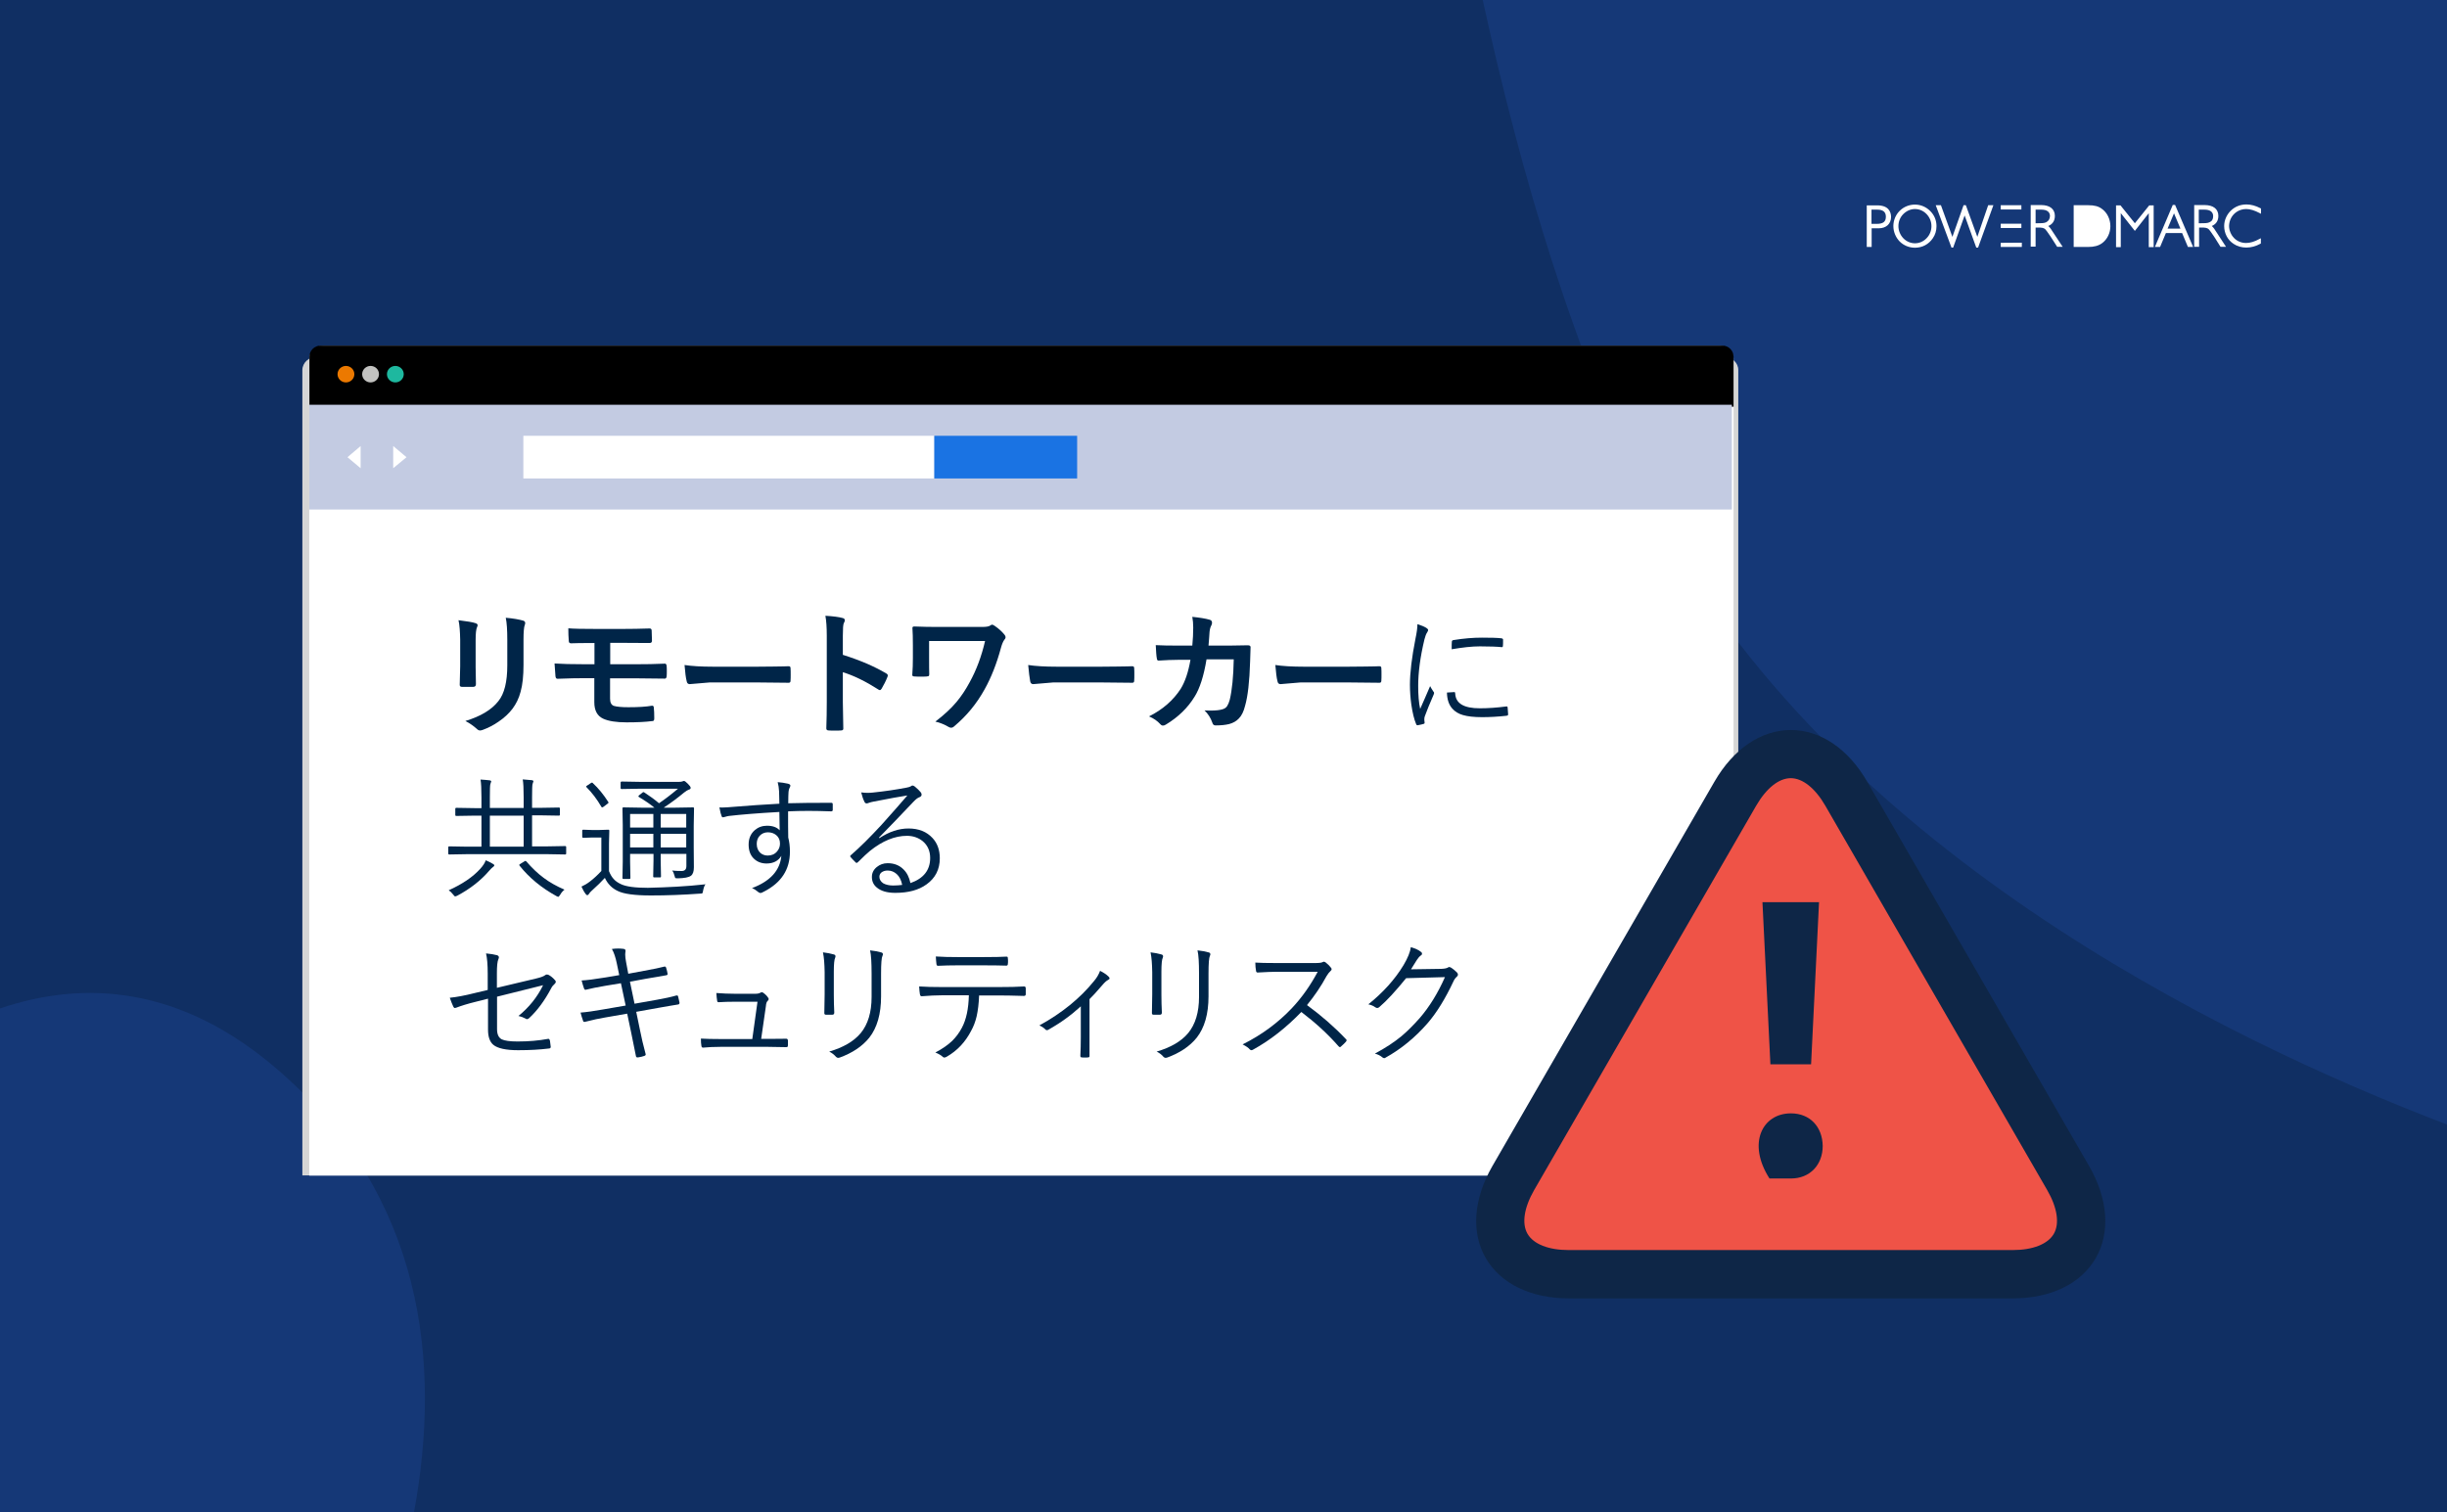 <?xml version="1.0" encoding="UTF-8" standalone="no"?>
<!-- Generator: Adobe Illustrator 26.5.3, SVG Export Plug-In . SVG Version: 6.00 Build 0)  -->

<svg
   version="1.1"
   id="レイヤー_1"
   x="0px"
   y="0px"
   viewBox="0 0 1600 989"
   style="enable-background:new 0 0 1600 989;"
   xml:space="preserve"
   xmlns="http://www.w3.org/2000/svg"
   xmlns:svg="http://www.w3.org/2000/svg"><defs
   id="defs273" />
<style
   type="text/css"
   id="style142">
	.st0{fill:#102F63;}
	.st1{fill:#153877;}
	.st2{fill:#D5D5D5;}
	.st3{fill:#FFFFFF;}
	.st4{fill:#C3CBE2;}
	.st5{fill:#1A73E3;}
	.st6{fill:#EC7900;}
	.st7{fill:#C2C2C0;}
	.st8{fill:#1EB89F;}
	.st9{fill:#002548;}
	.st10{fill:#EF5347;}
	.st11{fill:#0E2647;}
</style>
<g
   id="g146">
	<rect
   class="st0"
   width="1600"
   height="989"
   id="rect144" />
</g>
<g
   id="g150">
	<path
   class="st1"
   d="M1600,735.4V0L969.5,0c24.4,111.6,60.1,235.4,111.3,333.2C1196,553.3,1450.3,678.3,1600,735.4z"
   id="path148" />
</g>
<g
   id="g154">
	<path
   class="st1"
   d="M182.7,700.5c94.2,82.1,106.1,190.3,88,288.5H0V659.5C54.5,641,118.1,644.1,182.7,700.5z"
   id="path152" />
</g>
<g
   id="g178">
	<path
   class="st2"
   d="M1127.2,233.3h-920c-5.2,0-9.5,3.9-9.5,8.7v526.7h938.9V242.1C1136.7,237.3,1132.4,233.3,1127.2,233.3"
   id="path156" />
	<path
   class="st3"
   d="M1124,226H211.6c-5.2,0-9.4,3.9-9.4,8.7v534.1h931.3V234.7C1133.5,229.9,1129.2,226,1124,226"
   id="path158" />
	<path
   d="M1126.2,226H209.6c-4,0-7.3,3.3-7.3,7.3v32.7h931.2v-32.7C1133.5,229.2,1130.2,226,1126.2,226"
   id="path160" />
	<rect
   x="202.2"
   y="264.7"
   class="st4"
   width="930.2"
   height="68.5"
   id="rect162" />
	<rect
   x="342.2"
   y="285"
   class="st3"
   width="268.7"
   height="27.9"
   id="rect164" />
	<rect
   x="610.9"
   y="285"
   class="st5"
   width="93.4"
   height="27.9"
   id="rect166" />
	<path
   class="st6"
   d="M231.7,244.7c0,3-2.5,5.4-5.5,5.4c-3,0-5.5-2.4-5.5-5.4c0-3,2.5-5.4,5.5-5.4   C229.2,239.3,231.7,241.7,231.7,244.7"
   id="path168" />
	<path
   class="st7"
   d="M247.8,244.7c0,3-2.5,5.4-5.5,5.4c-3,0-5.5-2.4-5.5-5.4c0-3,2.5-5.4,5.5-5.4   C245.4,239.3,247.8,241.7,247.8,244.7"
   id="path170" />
	<path
   class="st8"
   d="M264,244.7c0,3-2.5,5.4-5.5,5.4c-3,0-5.5-2.4-5.5-5.4c0-3,2.5-5.4,5.5-5.4C261.5,239.3,264,241.7,264,244.7"
   id="path172" />
	<polygon
   class="st3"
   points="257.1,291.7 257.1,306.2 265.8,299  "
   id="polygon174" />
	<polygon
   class="st3"
   points="235.8,306.2 235.8,291.7 227.2,299  "
   id="polygon176" />
</g>
<g
   id="g208">
	<g
   id="g206">
		<g
   id="g204">
			<path
   class="st3"
   d="M1395.9,146l-9.4-11.7h-2.9v27.3h3.1v-22.2l9.2,11.6l9.1-11.6v22.2h3.2v-27.3h-2.9L1395.9,146z"
   id="path180" />
			<path
   class="st3"
   d="M1422.2,134h-1.5l-11.7,27.5h3.4l3.8-9.1h10.6l3.8,9.1h3.4L1422.2,134z M1417.3,149.5l4.2-10l4.2,10H1417.3z     "
   id="path182" />
			<path
   class="st3"
   d="M1447.8,149.6c-0.5-0.7-1-1.3-1.6-1.8c2.8-1.2,4.3-3.4,4.3-6.6c0-4.5-3.3-7.1-9-7.1h-6.8v27.3h3.2v-12.6h1.6     c2.3,0,3.8,0.2,4.7,1.1c0.5,0.5,1.4,1.7,3.5,4.8l4.2,6.7h3.6L1447.8,149.6z M1444.6,145.4c-1.3,0.6-3.2,0.6-5.8,0.6h-1.1v-8.9     h3.8c3.6,0,5.6,1.5,5.6,4.3C1447.1,143.4,1446.3,144.7,1444.6,145.4z"
   id="path184" />
			<path
   class="st3"
   d="M1462.4,138.6c1.8-1.2,3.9-1.9,6.3-1.9c2.6,0,5.5,0.9,8.9,2.7l0.8,0.4v-3.4l-0.3-0.2     c-3.3-1.7-6.3-2.5-9.2-2.5c-4,0-7.6,1.4-10.4,4.2c-2.6,2.6-4.2,6.2-4.2,9.9c0,4.8,2.3,9.2,6.2,11.7c2.4,1.6,5.2,2.4,8.3,2.4     c3,0,6.1-0.8,9.2-2.5l0.3-0.2v-3.4l-0.8,0.4c-3.4,1.9-6.3,2.7-8.9,2.7c-3.1,0-5.9-1.2-7.9-3.3c-2-2.1-3.2-5-3.2-7.9     C1457.6,144.1,1459.3,140.7,1462.4,138.6z"
   id="path186" />
			<path
   class="st3"
   d="M1374.5,136.7c-2.3-1.8-5-2.5-9.1-2.5h-9.5v27.3h9.5c3.9,0,6.8-0.8,9.1-2.5c3.4-2.5,5.4-6.7,5.4-11.1     S1377.9,139.2,1374.5,136.7z"
   id="path188" />
			<path
   class="st3"
   d="M1321.7,146.3h-13.5v2.8h13.5V146.3z"
   id="path190" />
			<path
   class="st3"
   d="M1227.4,134.3h-6.8v27.2h3.2v-12.2h4.6c4.9,0,8.1-2.9,8.1-7.5C1236.4,138.4,1234.8,134.3,1227.4,134.3z      M1227.1,146.4h-3.4v-9.3h3.8c3.7,0,5.6,1.5,5.6,4.6C1233.1,145,1231.3,146.4,1227.1,146.4z"
   id="path192" />
			<path
   class="st3"
   d="M1262.1,138c-2.7-2.7-6.2-4.2-10-4.2c-3.7,0-7.3,1.4-10,4.1c-2.6,2.6-4.1,6.2-4.1,9.9     c0,3.8,1.5,7.4,4.1,10.1c2.6,2.6,6.2,4.1,10,4.1c4.8,0,9-2.2,11.7-6.2c1.6-2.3,2.4-5,2.4-7.9     C1266.2,144.1,1264.8,140.7,1262.1,138z M1259.7,155.8c-2,2.1-4.7,3.3-7.6,3.3c-2.8,0-5.6-1.2-7.6-3.3c-2-2.1-3.2-5-3.2-7.9     c0-3,1.1-5.8,3.2-7.9c2.1-2.1,4.8-3.3,7.6-3.3c2.9,0,5.6,1.2,7.6,3.3c2,2.1,3.2,4.8,3.2,7.9     C1262.9,150.8,1261.8,153.7,1259.7,155.8z"
   id="path194" />
			<path
   class="st3"
   d="M1292.9,154.9l-7.5-20.7h-1.5l-7.3,20.7l-7.5-20.7h-3.4l10.3,27.7h1.1l7.5-21l7.6,21h1.2l10-27.7h-3.4     L1292.9,154.9z"
   id="path196" />
			<path
   class="st3"
   d="M1340.9,149.6c-0.5-0.7-1-1.3-1.6-1.8c2.8-1.2,4.3-3.4,4.3-6.6c0-4.5-3.3-7.1-9-7.1h-6.8v27.2h3.2v-12.5h1.6     c2.3,0,3.8,0.2,4.7,1.1c0.5,0.5,1.4,1.7,3.5,4.8l4.3,6.7h3.6L1340.9,149.6z M1337.8,145.4c-1.3,0.6-3.2,0.6-5.8,0.6h-1v-8.9h3.8     c3.6,0,5.6,1.5,5.6,4.2C1340.3,143.3,1339.4,144.6,1337.8,145.4z"
   id="path198" />
			<path
   class="st3"
   d="M1321.7,134.2h-13.5v2.8h13.5V134.2z"
   id="path200" />
			<path
   class="st3"
   d="M1308.2,161.5h13.8v-2.8l-13.8,0.1V161.5z"
   id="path202" />
		</g>
	</g>
</g>
<g
   id="g254">
	<path
   class="st9"
   d="M299.8,405.6c5.7,0.7,9.3,1.3,11,1.9c1,0.3,1.5,0.7,1.5,1.4c0,0.3-0.1,0.7-0.4,1.3c-0.6,1.3-0.9,4.1-0.9,8.3   v17.8c0,1.1,0.1,4.8,0.2,11.1c0,1.2-0.6,1.8-1.9,1.8h-7.1c-1.1,0-1.6-0.4-1.6-1.3c0,0,0-0.1,0-0.2l0.3-12v-17.3   C300.8,413,300.5,408.7,299.8,405.6z M304.3,471.5c9.9-3,17.1-7.3,21.5-12.9c4-4.9,5.9-12.7,5.9-23.5v-16.7c0-6.3-0.3-11.1-1-14.4   c4.9,0.4,8.7,1.1,11.5,1.9c0.8,0.3,1.2,0.8,1.2,1.5c0,0.5-0.1,1-0.3,1.4c-0.5,1.2-0.8,4.4-0.8,9.6v16.4c0,7.1-0.6,13-1.9,17.6   c-1.1,4.2-2.9,7.9-5.3,11.1c-2.3,3-5.3,5.9-9.2,8.5c-3.3,2.3-6.7,4-10.2,5.3c-0.8,0.3-1.4,0.4-1.9,0.4c-0.7,0-1.4-0.4-2.1-1.1   C309.7,474.8,307.2,473,304.3,471.5z"
   id="path210" />
	<path
   class="st9"
   d="M399,420.5v13.9h16.4c6.6,0,13.1-0.1,19.4-0.4c0.6,0,1,0.5,1.1,1.6c0.1,1.1,0.1,2.2,0.1,3.3s0,2.2-0.1,3.3   c-0.1,1.1-0.5,1.6-1.2,1.6c-0.1,0-0.3,0-0.5,0c-8-0.1-14.2-0.2-18.8-0.2h-16.5v13.3c0,2.5,0.8,4.1,2.4,4.7c2,0.6,5.1,0.9,9.6,0.9   c6.4,0,11.6-0.3,15.5-1c0.7,0,1.1,0.4,1.1,1.3c0.2,1.6,0.3,3.9,0.3,7c0,0.7-0.1,1.2-0.4,1.5c-0.2,0.2-0.7,0.3-1.3,0.3   c-3.8,0.5-9.3,0.8-16.4,0.8c-6.7,0-11.8-0.8-15.3-2.4c-3.9-1.8-5.8-5.4-5.8-10.8v-15.7h-5.6c-5.4,0-11.5,0.1-18.3,0.4   c-0.9,0.1-1.4-0.5-1.5-1.7c-0.1-0.5-0.3-3.3-0.6-8.3c4.3,0.3,11.1,0.5,20.5,0.5h5.6v-13.9c-8.2,0-13.3,0.1-15.3,0.2   c-1,0-1.5-0.5-1.5-1.6c-0.2-2.4-0.3-5.1-0.3-8.2c3.5,0.3,9.5,0.4,18,0.4h17.8c5.2,0,11-0.1,17.4-0.3c0.9,0,1.3,0.5,1.3,1.5   c0.1,2.8,0.2,5,0.2,6.5c0,1-0.5,1.5-1.5,1.5h-0.4l-17-0.1H399z"
   id="path212" />
	<path
   class="st9"
   d="M447.6,434.9c4.6,0.7,10.9,1.1,19,1.1H495c2.8,0,6.4,0,10.8-0.1c5.6-0.1,8.8-0.1,9.5-0.2c0.1,0,0.3,0,0.4,0   c0.8,0,1.2,0.4,1.2,1.2c0.1,1.3,0.1,2.7,0.1,4.2c0,1.4,0,2.8-0.1,4.1c0,0.9-0.4,1.3-1.2,1.3h-0.3c-8.8-0.1-15.4-0.2-19.7-0.2h-31.7   l-13,1.1c-1.1,0-1.8-0.6-2-1.9C448.4,443.3,448,439.7,447.6,434.9z"
   id="path214" />
	<path
   class="st9"
   d="M551.3,428.3c11.1,3.5,20.4,7.5,28,12c0.8,0.4,1.2,0.9,1.2,1.5c0,0.2-0.1,0.5-0.2,0.8   c-1.1,2.8-2.4,5.3-3.8,7.7c-0.4,0.7-0.8,1-1.2,1c-0.3,0-0.7-0.1-1-0.4c-8.3-5.3-16-9.1-23.2-11.3V459c0,3.2,0.1,9,0.3,17.3   c0,0.1,0,0.2,0,0.3c0,0.7-0.5,1.1-1.6,1.1c-1.3,0.1-2.6,0.1-3.9,0.1c-1.3,0-2.6,0-3.9-0.1c-1.1,0-1.7-0.4-1.7-1.3   c0.2-5.7,0.3-11.5,0.3-17.3v-43.4c0-5.4-0.3-9.7-0.9-13c5.2,0.3,8.8,0.8,11,1.4c1.1,0.2,1.7,0.7,1.7,1.5c0,0.5-0.2,1.2-0.7,2   c-0.4,0.8-0.6,3.5-0.6,8.3V428.3z"
   id="path216" />
	<path
   class="st9"
   d="M607.5,419.2v11c0,4.9,0,8.5,0.1,10.6c0,0.7-0.1,1.1-0.3,1.3c-0.2,0.1-0.6,0.2-1.3,0.3   c-1.3,0.1-2.6,0.1-3.9,0.1s-2.6,0-3.9-0.1c-1.1,0-1.7-0.3-1.7-0.9c0.3-3.9,0.4-7.6,0.4-11.2v-8.3c0-4.8-0.1-8.6-0.3-11.4   c0-0.6,0.4-0.9,1.2-0.9c5.2,0.2,10.1,0.3,14.7,0.3h29.7c2.7,0,4.5-0.3,5.4-1c0.4-0.3,0.8-0.5,1.1-0.5c0.4,0,1,0.3,1.7,0.8   c2.8,1.9,4.9,3.9,6.5,5.9c0.4,0.5,0.6,1,0.6,1.5c0,0.6-0.3,1.2-0.8,1.7c-0.7,0.9-1.5,2.6-2.2,5.2c-2.8,10.4-6.4,19.5-10.7,27.2   c-5.2,9.4-11.8,17.4-19.8,24.1c-0.7,0.7-1.4,1-2.1,1c-0.6,0-1.2-0.2-1.8-0.6c-2.6-1.5-5.4-2.7-8.5-3.4c5.6-4.3,10.2-8.5,13.8-12.8   c3.1-3.7,5.9-7.9,8.5-12.7c4.6-8.3,7.9-17.3,10.2-27.2H607.5z"
   id="path218" />
	<path
   class="st9"
   d="M672.3,434.9c4.6,0.7,10.9,1.1,19,1.1h28.4c2.8,0,6.4,0,10.8-0.1c5.6-0.1,8.8-0.1,9.5-0.2c0.1,0,0.3,0,0.4,0   c0.8,0,1.2,0.4,1.2,1.2c0.1,1.3,0.1,2.7,0.1,4.2c0,1.4,0,2.8-0.1,4.1c0,0.9-0.4,1.3-1.2,1.3H740c-8.8-0.1-15.4-0.2-19.7-0.2h-31.7   l-13,1.1c-1.1,0-1.8-0.6-2-1.9C673.2,443.3,672.7,439.7,672.3,434.9z"
   id="path220" />
	<path
   class="st9"
   d="M779.6,422.3c0.4-4.2,0.6-8.2,0.6-11.9c0-2.5-0.2-4.8-0.6-7c4.9,0.5,8.7,1.1,11.4,1.9c1,0.3,1.5,0.9,1.5,1.9   c0,0.5-0.1,1.1-0.4,1.7c-0.6,1-1,2.4-1.2,4.1c0,0.6-0.1,2-0.3,4.3c-0.1,1.7-0.3,3.3-0.4,4.9h13.4l12.3-0.2c1.2,0,1.8,0.4,1.8,1.2   c0,0-0.1,3.2-0.3,9.4c-0.4,13.2-1.5,22.8-3.3,29c-0.9,3.7-2.3,6.5-4.1,8.3c-1.6,1.7-3.7,2.9-6.3,3.6c-2.4,0.6-5.4,0.9-8.9,0.9   c-1.1,0-1.8-0.6-2.1-1.8c-1.1-3.2-2.9-5.9-5.1-8c1.5,0.1,2.8,0.1,3.9,0.1c3.5,0,6.2-0.3,8-0.9c1.3-0.4,2.3-1.1,2.9-2.1   c0.6-0.9,1.2-2.3,1.7-4.1c1.5-6.4,2.4-15.2,2.6-26.4h-17.8c-1.8,10.9-4.4,19-7.8,24.4c-4.4,7.2-10.6,13.3-18.7,18.2   c-0.7,0.5-1.4,0.7-2,0.7c-0.6,0-1.2-0.3-1.7-0.9c-1.9-2.1-4.3-3.8-7.4-5.1c9-4.5,15.8-10.5,20.7-18c2.9-4.7,5-11,6.4-19h-8   c-3.9,0-8.1,0.2-12.7,0.5c-0.1,0-0.2,0-0.2,0c-0.7,0-1-0.5-1.1-1.5c-0.3-1.4-0.5-4.3-0.7-8.6c3.7,0.2,8.6,0.3,14.6,0.3H779.6z"
   id="path222" />
	<path
   class="st9"
   d="M833.9,434.9c4.6,0.7,10.9,1.1,19,1.1h28.4c2.8,0,6.4,0,10.8-0.1c5.6-0.1,8.8-0.1,9.5-0.2c0.1,0,0.3,0,0.4,0   c0.8,0,1.2,0.4,1.2,1.2c0.1,1.3,0.1,2.7,0.1,4.2c0,1.4,0,2.8-0.1,4.1c0,0.9-0.4,1.3-1.2,1.3h-0.3c-8.8-0.1-15.4-0.2-19.7-0.2h-31.7   l-13,1.1c-1.1,0-1.8-0.6-2-1.9C834.7,443.3,834.3,439.7,833.9,434.9z"
   id="path224" />
	<path
   class="st9"
   d="M926.8,408.2c2.4,0.7,4.3,1.5,5.8,2.4c0.8,0.5,1.2,1,1.2,1.4c0,0.4-0.2,0.9-0.6,1.5c-0.7,1-1.3,2.6-1.8,4.6   c-2.8,11.6-4.1,21.8-4.1,30.4c0,6.1,0.4,11.2,1.3,15.1c0.4-1,1.5-3.5,3.3-7.5c1.2-2.7,2.3-5.2,3.2-7.4c0.3,0.7,1,1.8,2.1,3.5   c0.3,0.3,0.5,0.6,0.5,0.9c0,0.3-0.1,0.8-0.4,1.4c-2.5,5.7-4.4,10.4-5.7,14c-0.2,0.5-0.3,1.2-0.3,2.2l0.2,1.9c0,0.5-0.2,0.7-0.6,0.8   c-1,0.3-2.3,0.6-4,0.9c-0.5,0-0.8-0.3-1-0.9c-1.3-3.1-2.3-7.3-3.1-12.7c-0.6-4.4-0.9-8.7-0.9-12.9c0-7.8,1.2-17.8,3.6-30   C926.4,413.6,926.8,410.4,926.8,408.2z M946.1,452.9l4.8-0.3c0,0,0.1,0,0.1,0c0.3,0,0.5,0.3,0.5,0.9c0.3,6.5,5.6,9.7,16.1,9.7   c5.3,0,11.1-0.4,17.3-1.2c0.2,0,0.3,0,0.3,0c0.4,0,0.6,0.3,0.6,0.9c0.2,2.1,0.3,3.5,0.3,4.1c0,0.4-0.1,0.7-0.2,0.8   c-0.1,0.1-0.4,0.2-1,0.3c-5.5,0.6-10.8,0.9-15.8,0.9c-5.4,0-9.6-0.5-12.6-1.4c-2.8-0.8-5.1-2.2-6.8-4.1   C947.4,461,946.2,457.5,946.1,452.9z M949.2,424.6c0-2.5,0-4.1,0.1-4.8c0-0.7,0.3-1.1,1-1.2c6.7-1.1,12.9-1.6,18.7-1.6   c5.7,0,9.9,0.1,12.5,0.4c0.9,0.1,1.3,0.4,1.3,0.9c0,1.9,0,3.2-0.1,4.1c0,0.5-0.2,0.8-0.6,0.8c-0.1,0-0.2,0-0.3,0   c-2.8-0.3-7.6-0.5-14.2-0.5C962.4,422.7,956.2,423.4,949.2,424.6z"
   id="path226" />
	<path
   class="st9"
   d="M370.2,558.1c0,0.5-0.2,0.7-0.7,0.7l-11.5-0.2h-52.7l-11.5,0.2c-0.5,0-0.7-0.2-0.7-0.7v-3.9   c0-0.5,0.2-0.7,0.7-0.7l11.5,0.2h9.5v-20.3h-4.1l-12.3,0.2c-0.5,0-0.7-0.2-0.7-0.7V529c0-0.5,0.2-0.7,0.7-0.7l12.3,0.2h4.1v-7   c0-5.5-0.2-9.4-0.6-11.7c2.1,0.1,4,0.3,5.9,0.5c0.7,0.1,1.1,0.4,1.1,0.7c0,0.2-0.2,0.8-0.6,1.9c-0.2,0.7-0.3,3.5-0.3,8.5v7h22.1v-7   c0-5.5-0.2-9.4-0.6-11.7c1.9,0.1,3.9,0.3,5.9,0.5c0.7,0.1,1.1,0.4,1.1,0.7c0,0.2-0.2,0.8-0.6,1.9c-0.2,0.7-0.3,3.5-0.3,8.5v7h5.4   l12.1-0.2c0.5,0,0.7,0.2,0.7,0.7v3.9c0,0.5-0.2,0.7-0.7,0.7l-12.1-0.2h-5.4v20.3H358l11.5-0.2c0.5,0,0.7,0.2,0.7,0.7V558.1z    M323.2,566c0,0.3-0.4,0.7-1.1,1.2c-0.6,0.4-1.3,1.2-2.2,2.2c-5.5,6.4-12.5,11.9-21,16.4c-0.7,0.3-1.1,0.4-1.3,0.4   c-0.3,0-0.7-0.4-1.3-1.2c-0.9-1.2-1.9-2.1-2.9-2.8c8.9-4,15.8-8.7,20.6-14c1.9-2.1,3.1-4,3.6-5.6c1.5,0.6,3.1,1.4,4.8,2.4   C323,565.3,323.2,565.6,323.2,566z M342.4,553.7v-20.3h-22.1v20.3H342.4z M369.1,581.8c-1.1,0.9-2.1,2-2.8,3.3   c-0.6,0.9-1,1.4-1.3,1.4c-0.2,0-0.6-0.2-1.2-0.5c-9.8-5.4-17.8-12-24-19.8c-0.2-0.3-0.3-0.4-0.3-0.6c0-0.1,0.3-0.4,0.8-0.7l2.6-1.6   c0.3-0.2,0.5-0.3,0.6-0.3c0.2,0,0.4,0.1,0.6,0.3c3.8,4.4,7.6,8,11.4,10.8C359.5,577.1,364,579.6,369.1,581.8z"
   id="path228" />
	<path
   class="st9"
   d="M461.3,578.3c-0.7,0.8-1.2,2.2-1.6,4.3c-0.1,0.9-0.3,1.4-0.5,1.6c-0.2,0.1-0.7,0.2-1.5,0.2   c-11.1,0.8-21.8,1.2-32.1,1.2c-10.6,0-17.8-1-21.6-2.9c-3.9-1.8-6.7-4.7-8.5-8.6c-2.2,2.4-5.1,5.3-8.8,8.6c-0.6,0.5-1.2,1.2-1.7,2   c-0.3,0.5-0.6,0.7-1,0.7c-0.3,0-0.7-0.2-1-0.7c-1.1-1.4-2-3.1-2.8-4.9c1.8-0.8,3.7-1.9,5.5-3.3c2.5-1.9,5-4.2,7.5-6.9v-21.9h-6   l-5.8,0.2c-0.5,0-0.7-0.3-0.7-0.8v-3.9c0-0.4,0.2-0.6,0.7-0.6l5.8,0.2h4.5l6-0.2c0.5,0,0.7,0.2,0.7,0.6l-0.2,8.4v18.1   c0.9,2.3,2,4.1,3.3,5.4c1.1,1.2,2.6,2.2,4.5,3.1c3.3,1.6,9.2,2.4,17.6,2.4C436.2,580.3,448.8,579.7,461.3,578.3z M397.7,524.4   c0.1,0.3,0.2,0.4,0.2,0.5c0,0.2-0.3,0.5-0.9,0.9l-2.1,1.6c-0.5,0.4-0.9,0.6-1.2,0.6c-0.2,0-0.3-0.1-0.5-0.4   c-2.9-5-6.2-9.3-9.7-12.8c-0.2-0.2-0.3-0.3-0.3-0.4c0-0.2,0.3-0.4,0.9-0.8l2.1-1.4c0.4-0.3,0.7-0.4,0.9-0.4c0.2,0,0.4,0.1,0.6,0.4   C391.3,515.5,394.6,519.6,397.7,524.4z M453.8,528.7l-0.2,11.3v14.1l0.1,13c0,2.8-0.6,4.6-1.9,5.6c-1.5,1.1-4.4,1.6-8.6,1.7   c-0.9,0-1.4-0.1-1.6-0.2c-0.2-0.1-0.3-0.6-0.5-1.3c-0.4-1.6-0.9-2.8-1.6-3.6c1.7,0.2,3.8,0.3,6.2,0.3c2.1,0,3.1-1.1,3.1-3.2v-8H432   v4.1l0.2,10.6c0,0.5-0.2,0.7-0.6,0.7h-3.8c-0.5,0-0.7-0.2-0.7-0.7l0.2-10.6v-4.1H412v5l0.2,10.7c0,0.5-0.2,0.7-0.7,0.7h-3.8   c-0.5,0-0.7-0.2-0.7-0.7l0.2-10.6v-24l-0.2-10.8c0-0.5,0.2-0.7,0.7-0.7l11.9,0.2h8.3c-2.5-2.1-5.8-4.4-10-6.9   c-0.3-0.2-0.5-0.3-0.5-0.5c0-0.2,0.2-0.5,0.7-0.9l1.8-1.4c0.3-0.3,0.6-0.5,0.8-0.5c0.1,0,0.4,0.1,0.7,0.3c3.5,2.3,6.7,4.6,9.5,7   c3.7-2.5,7.8-5.6,12.4-9.5H418l-11.5,0.2c-0.5,0-0.7-0.2-0.7-0.7v-3.4c0-0.5,0.2-0.8,0.7-0.8l11.5,0.2h26.1c1,0,1.7-0.1,2.1-0.3   c0.5-0.2,0.8-0.3,1-0.3c0.5,0,1.3,0.6,2.5,1.8c1.2,1.2,1.9,2.1,1.9,2.7c0,0.6-0.4,1-1.2,1.2c-0.7,0.2-1.7,0.8-3.1,1.9   c-4.1,3.4-8.5,6.7-13.2,9.8l0.2,0.1h7l11.9-0.2C453.6,528,453.8,528.2,453.8,528.7z M427.2,541.2v-8.9H412v8.9H427.2z M427.2,554.2   v-8.9H412v8.9H427.2z M448.7,541.2v-8.9H432v8.9H448.7z M448.7,554.2v-8.9H432v8.9H448.7z"
   id="path230" />
	<path
   class="st9"
   d="M509.6,525.6c0-1-0.1-2.5-0.1-4.6c0-1.4-0.1-2.6-0.1-3.6c-0.1-2-0.4-4-0.9-5.9c2.4,0.2,4.6,0.5,6.7,1   c1.1,0.3,1.6,0.7,1.6,1.3c0,0.3-0.2,0.9-0.6,1.6c-0.3,0.6-0.5,1.4-0.6,2.4c-0.1,1.3-0.2,3.8-0.2,7.5c6.5-0.2,16-0.3,28.2-0.3   c0.6,0,0.9,0.3,0.9,1v3.7c0,0.6-0.4,0.9-1.1,0.9c-5.5-0.2-10.4-0.3-14.8-0.3c-4.6,0-9,0.1-13.3,0.3c0,7.5,0,13.2,0.1,17.1   c0.7,2.7,1.1,5.8,1.1,9.3c0,11.7-5.7,20.4-17.2,26.2c-0.9,0.5-1.6,0.8-2,0.8c-0.5,0-1-0.2-1.6-0.7c-1.3-1.1-2.6-2-4-2.5   c11.9-4.5,18.3-11.5,19.2-21.1c-2,3.3-5.2,5-9.7,5c-3.5,0-6.4-1.2-8.6-3.5c-2.1-2.2-3.1-5.2-3.1-8.9c0-3.9,1.3-7,4-9.4   c2.2-1.9,4.9-2.9,8-2.9c3.7,0,6.5,1,8.3,3l-0.2-12c-14.3,0.8-25.2,1.7-32.9,2.6c-0.8,0.1-1.6,0.3-2.6,0.6c-0.7,0.2-1.1,0.3-1.3,0.3   c-0.5,0-0.9-0.3-1-0.9c-0.4-0.9-0.9-2.7-1.4-5.6c0.6,0.1,1.2,0.1,1.9,0.1c1.5,0,4.5-0.2,9.2-0.6   C489.6,526.8,498.9,526.2,509.6,525.6z M502.1,544.3c-2.2,0-4,0.8-5.4,2.3c-1.3,1.4-1.9,3.2-1.9,5.3c0,2.5,0.8,4.4,2.4,5.9   c1.3,1.1,2.9,1.7,4.8,1.7c2.5,0,4.6-0.9,6.1-2.7c1.3-1.5,1.9-3.2,1.9-5.1c0-2.4-0.8-4.2-2.5-5.6C506,544.9,504.2,544.3,502.1,544.3   z"
   id="path232" />
	<path
   class="st9"
   d="M593.3,520.2c-4.8,0.7-12.1,2.1-22,4c-1.2,0.2-2.2,0.5-3.1,0.8c-0.7,0.3-1.2,0.4-1.6,0.4   c-0.6,0-1.1-0.4-1.4-1.1c-0.8-1.6-1.5-3.6-2.1-6.1c1.5,0.2,2.9,0.3,4.3,0.3c1.1,0,2.3-0.1,3.4-0.2c7.7-0.8,15.1-1.9,21.9-3.2   c1.2-0.2,2.1-0.5,2.7-0.8c0.5-0.4,1-0.6,1.2-0.6c0.4,0,1,0.2,1.6,0.7c1.6,1.3,2.9,2.6,3.8,3.7c0.4,0.5,0.6,1,0.6,1.5   c0,0.8-0.4,1.3-1.3,1.7c-1.1,0.3-2.5,1.4-4.1,3.1c-7.9,8.3-15.4,16.2-22.5,23.4l0.3,0.3c6.4-4.2,12.7-6.3,19-6.3   c6.7,0,11.9,2.1,15.7,6.2c3.2,3.4,4.8,7.9,4.8,13.3c0,7.2-2.9,12.9-8.6,17c-5.2,3.8-12,5.6-20.5,5.6c-5.4,0-9.4-1.2-12.1-3.5   c-2.2-1.8-3.2-4.1-3.2-6.9c0-2.6,1.1-4.8,3.2-6.5c2-1.6,4.3-2.5,7.1-2.5c4.1,0,7.6,1.3,10.3,4c2.3,2.2,3.8,5.2,4.6,9   c8.6-3,12.9-8.5,12.9-16.4c0-4.7-1.7-8.4-5-11.1c-2.8-2.2-6.2-3.4-10.2-3.4c-7.9,0-16,3.3-24.2,9.9c-1.6,1.3-4.2,3.7-7.7,7.2   c-0.4,0.4-0.7,0.6-1,0.6c-0.2,0-0.5-0.1-0.7-0.4c-1.6-1.6-2.7-2.7-3.3-3.5c-0.1-0.2-0.2-0.3-0.2-0.5c0-0.2,0.2-0.5,0.6-0.8   c5.8-5,12.4-11.6,19.9-19.7C583.8,531.1,589.5,524.7,593.3,520.2z M589.9,578.7c-0.6-3.1-1.8-5.5-3.6-7.1c-1.7-1.5-3.6-2.3-5.9-2.3   c-1.6,0-2.9,0.4-4,1.2c-0.9,0.7-1.4,1.7-1.4,2.9c0,1.7,0.9,3.2,2.6,4.3c1.7,0.9,3.8,1.4,6.5,1.4   C586.3,579.1,588.2,578.9,589.9,578.7z"
   id="path234" />
	<path
   class="st9"
   d="M318.9,647.4v-10.7c0-5.9-0.4-10.3-1.1-13.2c3.1,0.3,5.5,0.7,7.3,1.2c0.7,0.3,1.1,0.7,1.1,1.4   c0,0.3-0.1,0.7-0.3,1.1c-0.7,1.5-1,4.6-1,9.4v9.4l25.7-6.1c2.9-0.7,4.9-1.4,5.9-2.2c0.3-0.3,0.7-0.4,1.1-0.4c0.3,0,0.7,0.1,1.2,0.3   c1.3,0.7,2.7,1.8,4,3.3c0.4,0.3,0.6,0.7,0.6,1.2c0,0.5-0.3,0.9-0.8,1.4c-0.9,0.8-1.7,1.7-2.2,2.8c-4.3,8.1-9.1,14.6-14.4,19.5   c-0.5,0.5-1,0.7-1.4,0.7c-0.3,0-0.7-0.1-1-0.4c-1.5-0.8-3.1-1.4-4.6-1.7c6.9-5.6,12.3-12.3,16.1-20.1l-30.1,7.5V673   c0,3.4,1,5.6,3.1,6.7c1.9,0.9,5.3,1.4,10.3,1.4c7.4,0,14-0.6,19.9-1.7c0.2,0,0.3,0,0.4,0c0.4,0,0.7,0.4,0.9,1.2   c0.3,2.2,0.5,3.5,0.5,4c0,0.7-0.4,1.1-1.3,1.1c-5.7,0.7-12.3,1.1-20,1.1c-8,0-13.4-1.2-16.2-3.5c-2.3-1.9-3.5-5.2-3.5-9.9v-20.3   l-7.5,1.9c-5.8,1.4-10.2,2.8-13.3,4c-0.4,0.1-0.7,0.2-0.9,0.2c-0.4,0-0.7-0.3-1-0.9c-0.7-1.4-1.4-3.3-2.3-5.8   c4.2-0.4,9.7-1.4,16.4-3.1L318.9,647.4z"
   id="path236" />
	<path
   class="st9"
   d="M404.9,637.7l-1.6-7.7c-0.8-3.8-1.8-7-3.2-9.4c1.3-0.2,2.7-0.3,4.2-0.3c1.2,0,2.3,0.1,3.2,0.2   c1,0.1,1.5,0.5,1.5,1.2c0,0.1,0,0.2,0,0.4c-0.1,0.7-0.2,1.4-0.2,2.2c0,1.3,0.2,3,0.6,5l1.4,7.5l10.2-1.9c6.3-1.1,10.8-2.1,13.5-2.8   c0.1,0,0.2,0,0.3,0c0.3,0,0.5,0.2,0.7,0.6c0.5,1.5,0.8,2.9,1,4.1c0,0.1,0,0.2,0,0.3c0,0.4-0.3,0.6-0.9,0.7   c-8,1.4-12.5,2.1-13.4,2.3l-10.3,1.9l3,14.4l14.7-2.6c5-0.9,9.3-1.8,12.7-2.8c0.2,0,0.4,0,0.5,0c0.3,0,0.5,0.2,0.6,0.7   c0.3,1.1,0.6,2.4,0.9,3.9c0,0.1,0,0.2,0,0.2c0,0.7-0.3,1-0.9,1.1c-3.4,0.5-7.7,1.3-12.9,2.2l-14.5,2.6l2.5,12.1   c0.9,4.6,2.1,9.8,3.6,15.3c0.1,0.2,0.1,0.3,0.1,0.5c0,0.4-0.3,0.7-0.8,0.9c-1.2,0.4-2.6,0.8-4.2,1c-0.2,0-0.4,0-0.5,0   c-0.5,0-0.8-0.3-0.9-0.9c-0.7-3.6-1.7-8.7-3.1-15.3l-2.6-12.4l-14.4,2.5c-3.6,0.6-8,1.5-13,2.8c-0.3,0.1-0.5,0.1-0.6,0.1   c-0.5,0-0.8-0.3-0.9-0.9c-0.6-1.6-1.1-3.3-1.6-5.2c3.9-0.3,8.9-1,15-2.1l14.5-2.5l-3.1-14.6l-10.3,1.7c-5.2,0.9-9.3,1.7-12.4,2.5   c-0.2,0.1-0.4,0.1-0.5,0.1c-0.4,0-0.7-0.3-0.9-0.8c-0.5-1.3-1-3.1-1.6-5.3c3.6-0.2,8.4-0.8,14.4-1.8L404.9,637.7z"
   id="path238" />
	<path
   class="st9"
   d="M497.7,679.4h4.9l11.2-0.1c0.2,0,0.3,0,0.4,0c0.6,0,0.9,0.4,1,1.2v3.1c-0.1,0.5-0.1,0.9-0.3,1   c-0.1,0.1-0.4,0.2-1,0.2c-5.5-0.1-9.5-0.2-11.9-0.2h-30.8c-4.4,0-8.1,0.2-11.3,0.5c-0.1,0-0.2,0-0.3,0c-0.6,0-0.9-0.4-1-1.3   c-0.2-1-0.3-2.6-0.3-4.6c3.3,0.2,7.5,0.3,12.6,0.3h21l3.4-24.4h-14.9c-4,0-7.4,0.1-10.3,0.3c-0.1,0-0.2,0-0.3,0   c-0.6,0-0.9-0.4-0.9-1.1c-0.2-1.2-0.4-2.8-0.5-4.9c4,0.3,8.1,0.5,12.4,0.5h12.9c1.5,0,2.7-0.2,3.5-0.7c0.3-0.2,0.6-0.3,0.9-0.3   c0.3,0,0.6,0.1,0.9,0.3c1.4,1,2.5,2.1,3.2,3.2c0.3,0.4,0.4,0.7,0.4,1c0,0.4-0.2,0.7-0.6,1.1c-0.7,0.6-1.1,1.7-1.2,3.4L497.7,679.4z   "
   id="path240" />
	<path
   class="st9"
   d="M538.1,622.8c2.7,0.3,5.1,0.8,7.2,1.4c0.7,0.2,1,0.6,1,1.2c0,0.3-0.1,0.5-0.2,0.9c-0.6,1.1-0.9,4.2-0.9,9.3   v14.9c0,3.9,0.1,7.8,0.3,11.7c0,0.9-0.4,1.4-1.3,1.4h-4.1c-0.7,0-1.1-0.3-1.1-1c0-0.1,0-0.2,0-0.3c0.1-5.2,0.2-9.3,0.2-12.1v-14.5   C539.1,630.4,538.8,626.1,538.1,622.8z M542.2,687.7c9.2-2.7,16.1-6.7,20.6-12.1c4.7-5.7,7.1-13.6,7.1-23.6v-15.1   c0-7.4-0.3-12.5-1-15.4c3,0.3,5.5,0.8,7.5,1.4c0.6,0.2,0.9,0.6,0.9,1.2c0,0.3-0.1,0.7-0.3,1c-0.6,1.2-0.9,5-0.9,11.6v14.9   c0,11.5-2.6,20.5-7.7,27c-4.6,5.7-11.1,10-19.3,13c-0.4,0.1-0.7,0.2-1,0.2c-0.5,0-0.9-0.2-1.4-0.6   C545.4,689.7,544,688.6,542.2,687.7z"
   id="path242" />
	<path
   class="st9"
   d="M640.2,650.9c-0.2,5.6-0.8,10.1-1.6,13.7c-0.8,3.4-2,6.7-3.7,9.7c-3.7,7.1-8.9,12.7-15.6,16.6   c-0.8,0.5-1.4,0.7-1.8,0.7c-0.3,0-0.7-0.1-1-0.4c-1-1-2.7-2-4.9-2.9c4.6-2.4,8.3-5,11.1-7.7c2.4-2.4,4.5-5.2,6.2-8.4   c2.9-5.4,4.4-12.5,4.6-21.3h-18c-3.5,0-7.7,0.2-12.7,0.6c-0.1,0-0.1,0-0.3,0c-0.5,0-0.8-0.4-1-1.3c-0.2-1.2-0.4-2.9-0.5-5.1   c4.2,0.3,9.1,0.4,14.5,0.4h38.2c6.1,0,11.4-0.1,16-0.4c0.7,0,1,0.5,1,1.4v3.7c0,0.7-0.4,1.1-1.2,1.1c-6.7-0.2-11.9-0.3-15.7-0.3   H640.2z M611.9,625.5c4.3,0.3,9.1,0.4,14.2,0.4h17.1c6.8,0,11.8-0.1,14.9-0.3c0.1,0,0.2,0,0.2,0c0.5,0,0.7,0.4,0.7,1.2   c0.1,0.6,0.1,1.2,0.1,1.8c0,0.6,0,1.2-0.1,1.7c0,0.8-0.3,1.2-1,1.2c-3.2-0.1-8.1-0.2-14.8-0.2h-17.1c-4.6,0-8.8,0.1-12.6,0.3   c-0.1,0-0.2,0-0.3,0c-0.5,0-0.8-0.4-0.9-1.2C612.1,629,612,627.3,611.9,625.5z"
   id="path244" />
	<path
   class="st9"
   d="M712.4,653.4v24.7c0,5.7,0,9.8,0,12.3c0,0.1,0,0.2,0,0.3c0,0.5-0.3,0.8-1,0.8c-0.6,0.1-1.3,0.1-2,0.1   c-0.7,0-1.4,0-2.1-0.1c-0.6,0-0.9-0.3-0.9-1c0.2-4.1,0.3-8.2,0.3-12.2v-20.2c-6.2,5.7-13.3,10.9-21.4,15.4   c-0.2,0.1-0.4,0.2-0.7,0.2c-0.4,0-0.7-0.1-1-0.4c-1-1.1-2.4-2-4-2.7c14.6-8,26.6-17.7,35.8-29.1c1.7-2,3-4.2,3.9-6.6   c2.2,1.1,4.1,2.3,5.6,3.8c0.4,0.4,0.6,0.8,0.6,1.1c0,0.4-0.3,0.7-0.9,1c-1,0.5-2.3,1.6-3.8,3.4C717,648.6,714.2,651.7,712.4,653.4z   "
   id="path246" />
	<path
   class="st9"
   d="M752.3,622.8c2.7,0.3,5.1,0.8,7.2,1.4c0.7,0.2,1,0.6,1,1.2c0,0.3-0.1,0.5-0.2,0.9c-0.6,1.1-0.9,4.2-0.9,9.3   v14.9c0,3.9,0.1,7.8,0.3,11.7c0,0.9-0.4,1.4-1.3,1.4h-4.1c-0.7,0-1.1-0.3-1.1-1c0-0.1,0-0.2,0-0.3c0.1-5.2,0.2-9.3,0.2-12.1v-14.5   C753.3,630.4,753,626.1,752.3,622.8z M756.3,687.7c9.2-2.7,16.1-6.7,20.6-12.1c4.7-5.7,7.1-13.6,7.1-23.6v-15.1   c0-7.4-0.3-12.5-1-15.4c3,0.3,5.5,0.8,7.5,1.4c0.6,0.2,0.9,0.6,0.9,1.2c0,0.3-0.1,0.7-0.3,1c-0.6,1.2-0.9,5-0.9,11.6v14.9   c0,11.5-2.6,20.5-7.7,27c-4.6,5.7-11.1,10-19.3,13c-0.4,0.1-0.7,0.2-1,0.2c-0.5,0-0.9-0.2-1.4-0.6   C759.6,689.7,758.1,688.6,756.3,687.7z"
   id="path248" />
	<path
   class="st9"
   d="M854.6,657.3c9.3,6.8,17.7,14.1,25.3,22.1c0.4,0.3,0.6,0.6,0.6,0.9s-0.2,0.6-0.5,1c-0.7,0.8-1.7,1.8-3.2,3.1   c-0.3,0.3-0.5,0.4-0.7,0.4c-0.2,0-0.5-0.2-0.9-0.6c-7-8-15.1-15.4-24.3-22.4c-10,10.3-20.4,18.5-31.5,24.6   c-0.5,0.3-0.9,0.4-1.2,0.4c-0.3,0-0.7-0.2-1.1-0.6c-0.8-1-2.3-2-4.6-3.2c12.2-6.1,23.1-14,32.4-23.9c6.3-6.7,11.9-14.6,16.7-23.6   h-26.6c-3.2,0-7.4,0.2-12.7,0.5c-0.5,0-0.9-0.3-1-0.9c-0.3-1.7-0.5-3.5-0.5-5.6c2.9,0.2,7.4,0.3,13.6,0.3h25.6c2.6,0,4.2-0.2,5-0.7   c0.2-0.1,0.4-0.2,0.6-0.2c0.3,0,0.7,0.2,1.2,0.5c1.3,1,2.5,2.2,3.6,3.6c0.2,0.3,0.3,0.6,0.3,0.8c0,0.4-0.2,0.8-0.7,1.2   c-0.8,0.7-1.7,1.8-2.6,3.3C863.8,645,859.4,651.4,854.6,657.3z"
   id="path250" />
	<path
   class="st9"
   d="M922.6,633.9l19.8-0.3c2.2-0.1,3.6-0.4,4.4-0.9c0.2-0.2,0.5-0.3,0.8-0.3c0.4,0,0.9,0.2,1.5,0.6   c1.2,0.8,2.4,1.8,3.5,2.9c0.5,0.5,0.7,1,0.7,1.5c0,0.4-0.2,0.8-0.6,1.2c-1,0.9-1.8,1.9-2.3,3.1c-5.4,11.5-11.1,20.7-17,27.5   c-8.2,9.4-17.4,16.9-27.5,22.5c-0.3,0.2-0.5,0.3-0.8,0.3c-0.4,0-0.8-0.2-1.2-0.5c-1.1-1-2.8-1.9-4.9-2.5   c6.6-3.5,12.4-7.3,17.3-11.3c3.8-3.2,7.8-7.2,11.9-11.8c6.5-7.5,12-16.5,16.6-26.9l-25.4,0.7c-6.9,8.5-12.7,14.8-17.4,18.8   c-0.5,0.5-1,0.7-1.5,0.7c-0.4,0-0.8-0.2-1.3-0.5c-1.2-0.9-2.7-1.5-4.5-1.9c9.6-7.7,17.3-16.2,23-25.6c2.8-4.7,4.4-8.7,4.8-11.8   c3,0.9,5.2,1.9,6.6,3.1c0.5,0.3,0.7,0.7,0.7,1.2s-0.2,0.8-0.7,1.1c-0.9,0.6-1.8,1.6-2.7,3C924.3,631.2,923,633.3,922.6,633.9z"
   id="path252" />
</g>
<g
   id="g268">
	<g
   id="g258">
		<path
   class="st10"
   d="M1025.8,833.3c-39.9,0-56.2-28.3-36.3-62.9l145.2-251.4c20-34.6,52.6-34.6,72.6,0l145.1,251.4    c20,34.6,3.6,62.9-36.3,62.9H1025.8z"
   id="path256" />
	</g>
	<g
   id="g262">
		<path
   class="st11"
   d="M1316.1,849.1h-290.3c-24.8,0-44.6-9.6-54.3-26.3c-9.7-16.7-8.1-38.7,4.3-60.2L1121,511.2    c12.4-21.5,30.6-33.8,50-33.8c0,0,0,0,0,0c19.3,0,37.5,12.3,49.9,33.8L1366,762.6c12.4,21.5,14,43.4,4.3,60.2    C1360.7,839.5,1340.9,849.1,1316.1,849.1z M1170.9,508.9c-7.8,0-16,6.6-22.6,18l-145.2,251.4c-6.6,11.5-8.2,21.9-4.3,28.6    c3.9,6.7,13.7,10.6,26.9,10.6h290.3c13.2,0,23-3.9,26.9-10.6c3.9-6.7,2.3-17.2-4.3-28.6l-145.1-251.4    C1186.9,515.5,1178.7,508.9,1170.9,508.9L1170.9,508.9z"
   id="path260" />
	</g>
	<g
   id="g266">
		<path
   class="st11"
   d="M1157,770.7c-14.8-23.1-4.6-42.6,14-42.6c12.4,0,20.6,8.7,20.8,21.3c0,12.2-8.2,21.3-20.8,21.3H1157z     M1157.6,696l-5.2-106h37l-5.2,106H1157.6z"
   id="path264" />
	</g>
</g>
</svg>
